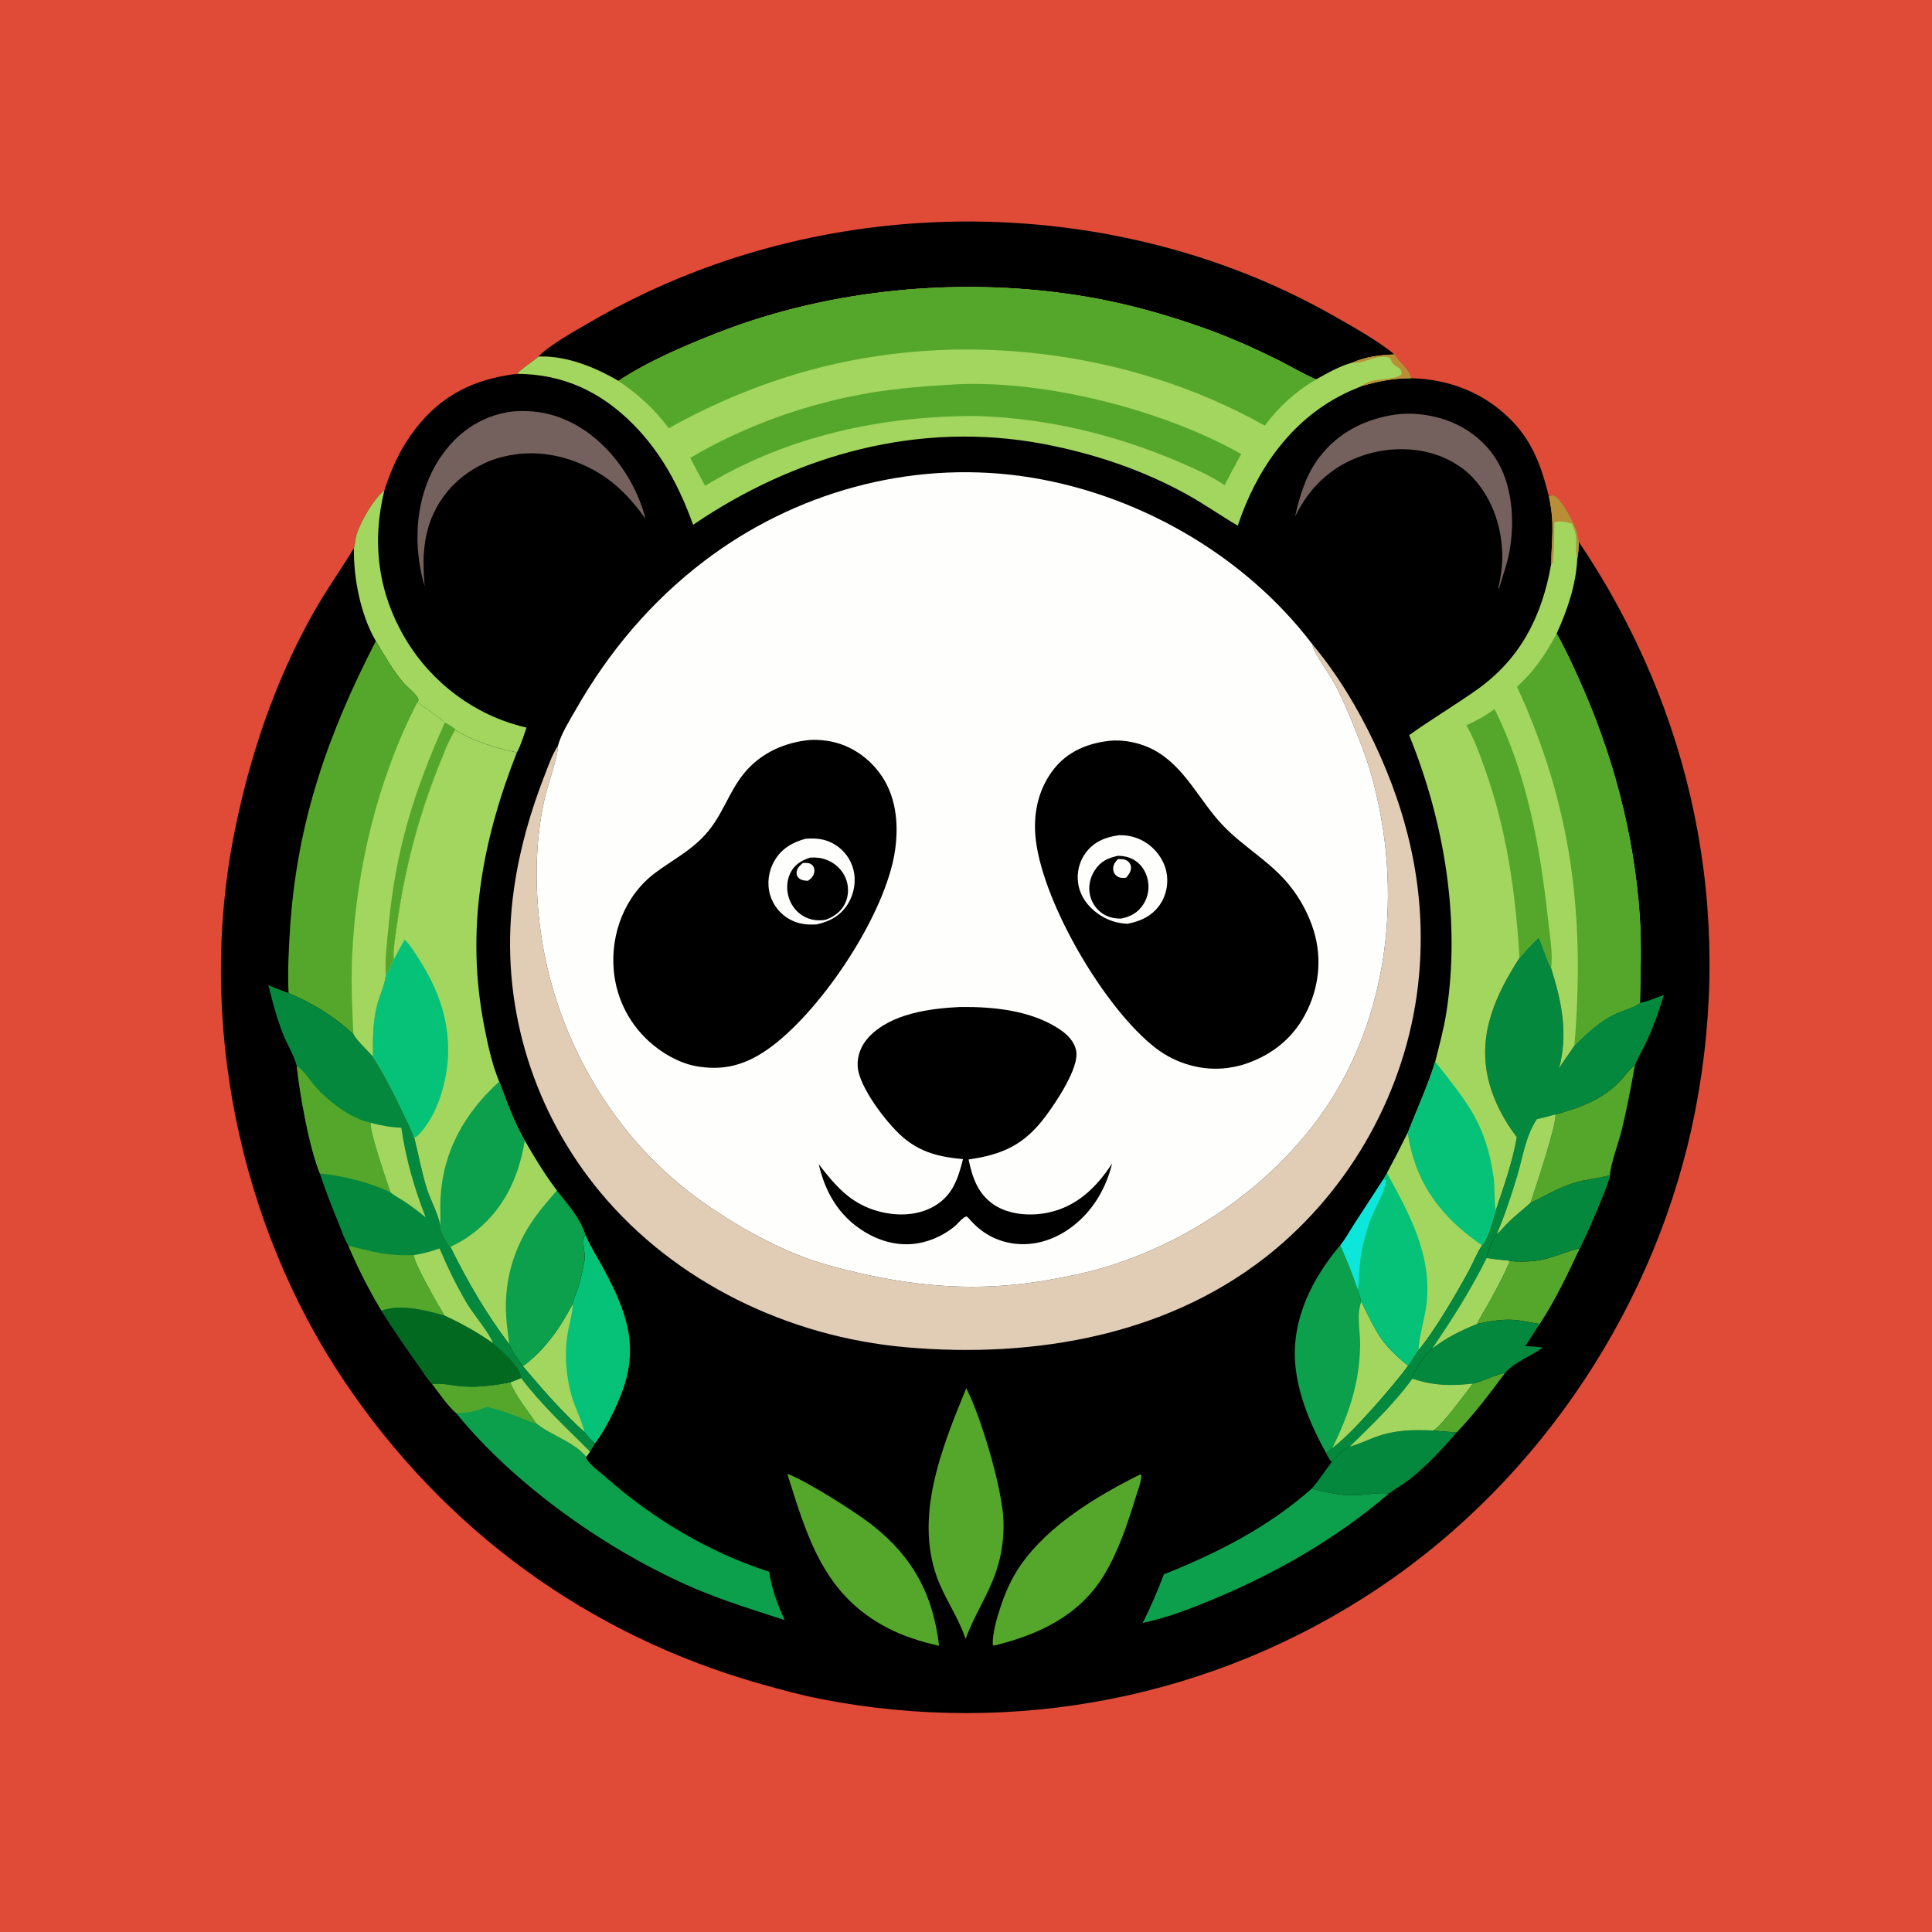 <svg version="1.1" xmlns="http://www.w3.org/2000/svg" style="display: block;" viewBox="0 0 2048 2048" width="1024" height="1024">
<path transform="translate(0,0)" fill="rgb(224,75,55)" d="M 0 0 L 2048 0 L 2048 2048 L 0 2048 L 0 0 z"/>
<path transform="translate(0,0)" fill="rgb(0,0,0)" d="M 570.737 377.975 C 582.737 365.442 610.206 350.418 625.635 341.429 C 731.535 279.74 850.43 244.515 972.604 236.54 C 1124.24 226.642 1279.75 258.952 1412.39 334.032 C 1430.99 344.559 1462.62 362.225 1478.03 375.76 C 1462.97 376.361 1447.61 378.114 1433.7 384.374 C 1420.13 388.014 1407.35 395.453 1395.12 402.212 L 1394.05 401.764 C 1381.18 396.241 1368.98 388.76 1356.44 382.487 C 1331.57 370.044 1305.37 358.339 1279.22 348.878 C 1237.84 333.91 1194.69 321.816 1151.27 314.489 C 1022.97 292.836 881.909 305.288 760.543 352.856 C 725.169 366.72 687.31 382.81 655.58 403.788 C 630.521 389.072 600.236 376.896 570.737 377.975 z"/>
<path transform="translate(0,0)" fill="rgb(0,0,0)" d="M 655.58 403.788 C 687.31 382.81 725.169 366.72 760.543 352.856 C 881.909 305.288 1022.97 292.836 1151.27 314.489 C 1194.69 321.816 1237.84 333.91 1279.22 348.878 C 1305.37 358.339 1331.57 370.044 1356.44 382.487 C 1368.98 388.76 1381.18 396.241 1394.05 401.764 L 1395.12 402.212 C 1407.35 395.453 1420.13 388.014 1433.7 384.374 C 1447.61 378.114 1462.97 376.361 1478.03 375.76 C 1483.14 384.1 1493.83 391.174 1495.69 400.929 C 1536.94 401.896 1574.82 416.878 1603.51 446.977 C 1625.4 469.944 1634.39 496.158 1641.91 526.302 C 1643.81 525.809 1645.82 524.715 1647.59 525.696 C 1656.08 530.406 1669.62 556.233 1671.94 565.898 C 1672.62 568.734 1673.16 571.611 1673.7 574.477 C 1794.42 753.901 1838.38 964.952 1796.98 1177.55 C 1757.36 1381.02 1634.29 1567.34 1462.16 1682.87 C 1287.74 1799.95 1075.51 1841.29 869.511 1800.9 C 848.696 1796.82 828.161 1791.18 807.751 1785.45 C 624.063 1733.87 470.723 1621.75 364.517 1463.44 C 253.071 1297.31 209.192 1080.81 248.085 884.498 C 264.393 802.179 291.351 721.719 332.824 648.54 C 345.989 625.31 361.401 603.739 375.198 580.966 C 376.526 576.248 376.468 571.236 377.99 566.446 C 382.476 552.318 396.125 528.77 407.487 519.762 C 415.17 495.821 424.875 474.589 440.337 454.612 C 468.31 418.472 503.046 401.781 547.79 396.278 C 554.792 389.195 563.327 384.497 570.737 377.975 C 600.236 376.896 630.521 389.072 655.58 403.788 z"/>
<path transform="translate(0,0)" fill="rgb(85,167,43)" d="M 1561.28 1466.66 C 1573.01 1463.89 1583.88 1457.6 1595.53 1455.32 C 1579.28 1477.22 1563.02 1498.62 1544.22 1518.43 C 1535.91 1517.83 1527.53 1517.42 1519.26 1516.36 C 1528.71 1511.12 1553.27 1476.76 1561.28 1466.66 z"/>
<path transform="translate(0,0)" fill="rgb(85,167,43)" d="M 1599.31 1336.2 C 1603.45 1337.42 1608.73 1337.22 1613.05 1337.26 C 1639.69 1337.48 1650.53 1329.47 1673.94 1323.22 C 1674.23 1323.14 1674.52 1323.07 1674.81 1322.99 C 1662.11 1349.99 1648.74 1378.56 1632.21 1403.42 C 1625 1402.59 1617.85 1400.8 1610.65 1399.78 C 1594.92 1397.55 1581.18 1400.32 1565.81 1403.4 C 1568.6 1396.86 1572.92 1390.44 1576.39 1384.18 C 1584.24 1370 1592.49 1355.18 1598.96 1340.33 C 1599.93 1338.12 1600.24 1338.55 1599.31 1336.2 z"/>
<path transform="translate(0,0)" fill="rgb(3,136,62)" d="M 1565.81 1403.4 C 1581.18 1400.32 1594.92 1397.55 1610.65 1399.78 C 1617.85 1400.8 1625 1402.59 1632.21 1403.42 L 1616.84 1426.88 C 1623.04 1427.2 1629.15 1427.57 1635.31 1428.44 C 1622.97 1437.91 1605.49 1443.44 1595.53 1455.32 C 1583.88 1457.6 1573.01 1463.89 1561.28 1466.66 C 1538.62 1469.32 1518.99 1468.9 1497.24 1461.43 L 1498.39 1455.67 C 1499.42 1454.58 1499.04 1455.11 1499.8 1453.76 C 1504.92 1444.67 1510.29 1436.11 1518.35 1429.32 C 1533.48 1417.85 1548.28 1410.49 1565.81 1403.4 z"/>
<path transform="translate(0,0)" fill="rgb(3,136,62)" d="M 1430.87 1533.45 C 1439.84 1531.12 1448.83 1526.7 1457.56 1523.46 C 1478.22 1515.79 1497.54 1515.31 1519.26 1516.36 C 1527.53 1517.42 1535.91 1517.83 1544.22 1518.43 C 1529.09 1535.66 1512.9 1553.37 1494.88 1567.61 C 1487.58 1573.38 1479.53 1577.86 1472.07 1583.35 C 1462.24 1581.62 1449.87 1584.37 1439.79 1584.9 C 1422.54 1585.82 1407 1582.4 1390.5 1577.96 C 1398.31 1569.24 1404.4 1559.17 1411.57 1549.93 C 1416.39 1543.96 1423.61 1536.25 1430.87 1533.45 z"/>
<path transform="translate(0,0)" fill="rgb(3,136,62)" d="M 1706.68 1245.67 C 1707.06 1251.75 1679.73 1314.42 1674.81 1322.99 C 1674.52 1323.07 1674.23 1323.14 1673.94 1323.22 C 1650.53 1329.47 1639.69 1337.48 1613.05 1337.26 C 1608.73 1337.22 1603.45 1337.42 1599.31 1336.2 C 1591.58 1336.04 1583.64 1334.58 1575.96 1333.64 C 1577.82 1325.06 1581.35 1315.61 1586.61 1308.49 C 1591.23 1304.37 1594.99 1299.36 1599.48 1295.06 C 1606.82 1288.02 1614.81 1281.85 1622.33 1275.04 C 1638.06 1267.75 1651.74 1258.9 1668.68 1253.78 C 1680.76 1250.12 1693.53 1249.26 1705.7 1245.95 L 1706.68 1245.67 z"/>
<path transform="translate(0,0)" fill="rgb(85,167,43)" d="M 1648.76 1181.43 C 1673.47 1174.42 1696.08 1166.75 1714.93 1148.41 C 1720.84 1142.67 1725.51 1135.46 1731.64 1130.03 L 1733.12 1128.74 C 1729.09 1152 1724.54 1175.26 1719.03 1198.21 C 1716.21 1209.94 1706.69 1235.85 1706.68 1245.67 L 1705.7 1245.95 C 1693.53 1249.26 1680.76 1250.12 1668.68 1253.78 C 1651.74 1258.9 1638.06 1267.75 1622.33 1275.04 C 1626.94 1261.51 1650.9 1189.68 1648.76 1181.43 z"/>
<path transform="translate(0,0)" fill="rgb(116,97,93)" d="M 1480.13 439.337 C 1495.04 437.438 1511.81 439.093 1526.23 443.156 C 1552.34 450.513 1575.35 467.333 1588.58 491.251 C 1604.35 519.779 1605.9 558.606 1598.98 589.895 C 1596.47 601.263 1592.2 612.498 1589.04 623.728 L 1588.27 623.514 C 1590.92 611.513 1592.75 600.047 1592.47 587.71 C 1591.76 555.817 1580.5 524.727 1557.33 502.364 C 1550.49 496.173 1542.8 491.013 1534.52 486.956 C 1507 473.48 1472.78 473.136 1444.07 483.06 C 1410.93 494.518 1388.02 516.612 1372.77 547.725 C 1377.88 524.858 1384.48 502.953 1398.99 484.128 C 1419.04 458.129 1447.94 443.66 1480.13 439.337 z"/>
<path transform="translate(0,0)" fill="rgb(162,214,95)" d="M 407.487 519.762 C 393.758 575.434 400.82 629.234 430.642 678.62 C 458.117 724.122 503.405 757.944 555.029 770.517 L 558.181 771.272 C 555.078 779.943 552.262 789.917 547.757 797.916 C 544.245 796.174 538.576 795.959 534.564 794.799 C 517.682 789.917 497.193 783.506 482.6 773.686 C 480.468 770.868 474.742 767.634 471.43 766.209 C 466.328 760.525 449.754 750.025 442.49 744.354 C 442.793 743.819 443.297 743 443.428 742.412 C 444.357 738.259 431.087 727.877 428.074 724.34 C 416.423 710.664 407.523 694.94 398.406 679.54 C 382.299 651.98 374.554 612.625 375.198 580.966 C 376.526 576.248 376.468 571.236 377.99 566.446 C 382.476 552.318 396.125 528.77 407.487 519.762 z"/>
<path transform="translate(0,0)" fill="rgb(116,97,93)" d="M 541.728 436.339 C 567.333 433.772 591.272 438.973 613.426 452.183 C 648.39 473.031 674.39 511.082 684.402 550.195 C 667.028 525.737 648.513 506.971 621.034 494.063 C 588.729 478.889 554.445 475.914 520.683 487.97 C 503.102 494.895 486.657 506.033 474.585 520.644 C 449.802 550.639 446.583 583.961 450.218 621.287 C 447.616 613.206 445.871 604.92 444.602 596.531 C 438.489 556.114 445.602 512.933 470.473 479.707 C 488.365 455.804 512.099 440.671 541.728 436.339 z"/>
<path transform="translate(0,0)" fill="rgb(12,159,76)" d="M 1233.77 1668.87 C 1290.47 1646.26 1344.52 1618.81 1390.5 1577.96 C 1407 1582.4 1422.54 1585.82 1439.79 1584.9 C 1449.87 1584.37 1462.24 1581.62 1472.07 1583.35 C 1416.02 1631.63 1350.76 1668.67 1282.54 1696.76 C 1259.6 1706.2 1235.55 1715.33 1211.23 1720.39 C 1219.91 1703.52 1226.98 1686.56 1233.77 1668.87 z"/>
<path transform="translate(0,0)" fill="rgb(85,167,43)" d="M 834.569 1562.29 C 855.418 1570.02 907.628 1603.11 925.62 1617.42 C 968.145 1651.25 989.22 1690.8 995.435 1744.62 C 976.647 1740.35 958.051 1734.67 940.91 1725.75 C 873.081 1690.46 855.855 1629.75 834.569 1562.29 z"/>
<path transform="translate(0,0)" fill="rgb(85,167,43)" d="M 1208.67 1562.94 L 1209.91 1563.89 C 1209.74 1571.21 1206.26 1579.57 1204.1 1586.58 C 1195.33 1615.06 1185.41 1645.16 1169.69 1670.69 C 1143.52 1713.18 1100.17 1733.14 1053.25 1744.52 L 1052.33 1743.21 C 1052.02 1730.74 1057.02 1714.27 1060.95 1702.37 C 1066.03 1687.02 1072.85 1672.14 1082.12 1658.85 C 1111.69 1616.46 1163.11 1585.64 1208.67 1562.94 z"/>
<path transform="translate(0,0)" fill="rgb(5,194,120)" d="M 607.157 1382.22 C 608.114 1376.02 611.62 1369.29 613.458 1363.17 C 616.121 1354.3 617.831 1345.29 619.618 1336.22 C 621.281 1327.77 615.548 1315.67 620.487 1308.67 L 621.099 1310.13 C 626.259 1322.22 633.638 1333.34 639.835 1344.91 C 664.213 1390.45 678.264 1427.79 658.376 1478.23 C 651.334 1496.1 642.068 1514.49 630.81 1530.07 C 626.67 1526.45 622.599 1522.57 619.552 1517.98 C 595.832 1496.79 574.783 1472.46 554.308 1448.22 C 577.882 1430.92 593.729 1407.72 607.157 1382.22 z"/>
<path transform="translate(0,0)" fill="rgb(162,214,95)" d="M 607.157 1382.22 L 607.054 1384.2 C 606.464 1393.68 603.434 1403.55 601.809 1412.95 C 598.101 1434.4 599.912 1458.17 605.734 1479.07 C 609.387 1492.19 616.428 1504.98 619.552 1517.98 C 595.832 1496.79 574.783 1472.46 554.308 1448.22 C 577.882 1430.92 593.729 1407.72 607.157 1382.22 z"/>
<path transform="translate(0,0)" fill="rgb(85,167,43)" d="M 1024.24 1471.65 C 1024.47 1472.03 1024.71 1472.39 1024.91 1472.78 C 1040.45 1503.79 1062.23 1576.94 1063.71 1611.56 C 1064.49 1629.77 1061.83 1648.19 1056.06 1665.46 C 1047.6 1690.79 1032.49 1712.48 1023.61 1737.39 C 1016.86 1716.79 1004.22 1698.56 995.808 1678.56 C 967.287 1610.76 998.079 1535.41 1024.24 1471.65 z"/>
<path transform="translate(0,0)" fill="rgb(12,159,76)" d="M 1420.76 1320.03 C 1427.53 1335.48 1434.04 1351.18 1439.38 1367.19 L 1443.03 1379.81 C 1459.5 1412.84 1463.12 1423.85 1492.66 1447.83 C 1477.29 1468.56 1432.51 1520.72 1412.41 1534.95 C 1410.27 1536.96 1408.28 1538.81 1405.75 1540.35 C 1389.7 1511.42 1375.47 1478.15 1372.93 1444.94 C 1369.35 1398.1 1391.09 1354.89 1420.76 1320.03 z"/>
<path transform="translate(0,0)" fill="rgb(162,214,95)" d="M 1443.03 1379.81 C 1459.5 1412.84 1463.12 1423.85 1492.66 1447.83 C 1477.29 1468.56 1432.51 1520.72 1412.41 1534.95 C 1429.78 1499.37 1441.29 1466.04 1441.79 1425.91 C 1441.98 1410.56 1437.63 1394.51 1443.03 1379.81 z"/>
<path transform="translate(0,0)" fill="rgb(12,159,76)" d="M 556.204 1208.99 C 566.59 1227.2 577.597 1245.2 590.255 1261.95 C 601.594 1276.53 614.92 1290.79 620.487 1308.67 C 615.548 1315.67 621.281 1327.77 619.618 1336.22 C 617.831 1345.29 616.121 1354.3 613.458 1363.17 C 611.62 1369.29 608.114 1376.02 607.157 1382.22 C 593.729 1407.72 577.882 1430.92 554.308 1448.22 C 549.26 1441.17 542.657 1433.19 539.814 1424.93 C 515.088 1392.24 495.536 1358.42 477.41 1321.69 C 484.768 1318.13 491.717 1314.26 498.363 1309.48 C 532.516 1284.89 549.571 1249.74 556.204 1208.99 z"/>
<path transform="translate(0,0)" fill="rgb(162,214,95)" d="M 556.204 1208.99 C 566.59 1227.2 577.597 1245.2 590.255 1261.95 C 582.543 1271.27 574.251 1280.33 567.21 1290.17 C 543.231 1323.69 532.985 1361.48 537.111 1402.48 C 537.865 1409.98 538.944 1417.45 539.814 1424.93 C 515.088 1392.24 495.536 1358.42 477.41 1321.69 C 484.768 1318.13 491.717 1314.26 498.363 1309.48 C 532.516 1284.89 549.571 1249.74 556.204 1208.99 z"/>
<path transform="translate(0,0)" fill="rgb(5,194,120)" d="M 1492.31 1200.82 C 1499.65 1250.06 1523.29 1284.89 1562.97 1314.24 C 1565.65 1316.23 1568.36 1318.18 1571.14 1320.05 C 1565.46 1328.34 1561.8 1338.24 1556.99 1347.09 C 1544.06 1370.87 1520.45 1411.4 1503.66 1431.16 C 1501.01 1436.16 1497.21 1440.64 1494.69 1445.57 L 1492.66 1447.83 C 1463.12 1423.85 1459.5 1412.84 1443.03 1379.81 L 1439.38 1367.19 C 1434.04 1351.18 1427.53 1335.48 1420.76 1320.03 C 1426.35 1313.39 1430.95 1304.66 1435.71 1297.34 L 1466.58 1249.9 C 1467.26 1247.71 1469.05 1245.5 1470.28 1243.54 C 1477.81 1229.38 1485.19 1215.18 1492.31 1200.82 z"/>
<path transform="translate(0,0)" fill="rgb(13,230,218)" d="M 1466.58 1249.9 L 1469.14 1251.43 C 1469.55 1260.64 1455.85 1283.88 1452.13 1294.53 C 1446.42 1310.86 1442.68 1326.69 1441.1 1343.96 C 1440.4 1351.63 1440.55 1359.61 1439.38 1367.19 C 1434.04 1351.18 1427.53 1335.48 1420.76 1320.03 C 1426.35 1313.39 1430.95 1304.66 1435.71 1297.34 L 1466.58 1249.9 z"/>
<path transform="translate(0,0)" fill="rgb(162,214,95)" d="M 1492.31 1200.82 C 1499.65 1250.06 1523.29 1284.89 1562.97 1314.24 C 1565.65 1316.23 1568.36 1318.18 1571.14 1320.05 C 1565.46 1328.34 1561.8 1338.24 1556.99 1347.09 C 1544.06 1370.87 1520.45 1411.4 1503.66 1431.16 C 1504.17 1416.98 1510.55 1397.21 1512.27 1381.74 C 1517.98 1330.51 1494.12 1286.75 1470.28 1243.54 C 1477.81 1229.38 1485.19 1215.18 1492.31 1200.82 z"/>
<path transform="translate(0,0)" fill="rgb(12,159,76)" d="M 458.186 1467.21 C 468.594 1465.71 481.359 1469.14 492.019 1469.75 C 508.618 1470.7 524.723 1468.42 540.968 1465.38 C 547.478 1480.91 559.333 1494.96 568.632 1509 C 585.021 1522.21 607.756 1527.88 621.503 1544.38 C 621.161 1545.21 621.094 1544.98 621.571 1545.98 C 624.602 1552.4 636.243 1560.58 641.689 1565.41 C 691.778 1609.9 751.573 1645.56 815.442 1666.14 C 817.984 1684.68 824.182 1700.46 831.817 1717.38 C 800.048 1706.97 768.311 1697.35 737.486 1684.25 C 646.478 1645.58 546.074 1575.18 483.741 1498.14 C 474.061 1489.47 466.114 1477.48 458.186 1467.21 z"/>
<path transform="translate(0,0)" fill="rgb(85,167,43)" d="M 458.186 1467.21 C 468.594 1465.71 481.359 1469.14 492.019 1469.75 C 508.618 1470.7 524.723 1468.42 540.968 1465.38 C 547.478 1480.91 559.333 1494.96 568.632 1509 C 560.875 1507.1 553.226 1503.41 545.776 1500.54 C 535.992 1496.76 526.172 1493.72 515.966 1491.31 C 504.595 1496.22 496.036 1497.7 483.741 1498.14 C 474.061 1489.47 466.114 1477.48 458.186 1467.21 z"/>
<path transform="translate(0,0)" fill="rgb(3,136,62)" d="M 1610.72 1015.51 C 1617.26 1007.97 1623.77 1000.64 1631.05 993.792 C 1635.87 1004.4 1639.04 1015.95 1644.21 1026.31 C 1655.52 1062.07 1662.52 1096.05 1652.51 1133 C 1657.44 1124.23 1663.69 1116.78 1668.94 1108.35 C 1681.95 1095.18 1696.42 1081.59 1713.53 1073.96 C 1721.06 1070.6 1730.27 1068.17 1737.19 1063.83 C 1737.61 1063.57 1738.02 1063.29 1738.44 1063.02 C 1746.86 1061.88 1755.53 1057.28 1763.75 1054.88 C 1758.82 1070.54 1753.63 1085.94 1746.85 1100.91 C 1742.58 1110.33 1737.35 1119.32 1733.12 1128.74 L 1731.64 1130.03 C 1725.51 1135.46 1720.84 1142.67 1714.93 1148.41 C 1696.08 1166.75 1673.47 1174.42 1648.76 1181.43 C 1650.9 1189.68 1626.94 1261.51 1622.33 1275.04 C 1614.81 1281.85 1606.82 1288.02 1599.48 1295.06 C 1594.99 1299.36 1591.23 1304.37 1586.61 1308.49 C 1581.35 1315.61 1577.82 1325.06 1575.96 1333.64 C 1583.64 1334.58 1591.58 1336.04 1599.31 1336.2 C 1600.24 1338.55 1599.93 1338.12 1598.96 1340.33 C 1592.49 1355.18 1584.24 1370 1576.39 1384.18 C 1572.92 1390.44 1568.6 1396.86 1565.81 1403.4 C 1548.28 1410.49 1533.48 1417.85 1518.35 1429.32 C 1510.29 1436.11 1504.92 1444.67 1499.8 1453.76 C 1499.04 1455.11 1499.42 1454.58 1498.39 1455.67 L 1497.24 1461.43 C 1518.99 1468.9 1538.62 1469.32 1561.28 1466.66 C 1553.27 1476.76 1528.71 1511.12 1519.26 1516.36 C 1497.54 1515.31 1478.22 1515.79 1457.56 1523.46 C 1448.83 1526.7 1439.84 1531.12 1430.87 1533.45 C 1423.61 1536.25 1416.39 1543.96 1411.57 1549.93 C 1409.04 1546.88 1407.45 1543.91 1405.75 1540.35 C 1408.28 1538.81 1410.27 1536.96 1412.41 1534.95 C 1432.51 1520.72 1477.29 1468.56 1492.66 1447.83 L 1494.69 1445.57 C 1497.21 1440.64 1501.01 1436.16 1503.66 1431.16 C 1520.45 1411.4 1544.06 1370.87 1556.99 1347.09 C 1561.8 1338.24 1565.46 1328.34 1571.14 1320.05 C 1578.35 1311.29 1582.08 1293.84 1585.57 1283.05 C 1594.03 1257.65 1603.33 1231.88 1607.89 1205.42 C 1593.46 1186.6 1581.83 1164.02 1576.95 1140.7 C 1567.24 1094.31 1586.1 1053.55 1610.72 1015.51 z"/>
<path transform="translate(0,0)" fill="rgb(162,214,95)" d="M 1575.96 1333.64 C 1583.64 1334.58 1591.58 1336.04 1599.31 1336.2 C 1600.24 1338.55 1599.93 1338.12 1598.96 1340.33 C 1592.49 1355.18 1584.24 1370 1576.39 1384.18 C 1572.92 1390.44 1568.6 1396.86 1565.81 1403.4 C 1548.28 1410.49 1533.48 1417.85 1518.35 1429.32 C 1539.54 1398.43 1559.21 1367.19 1575.96 1333.64 z"/>
<path transform="translate(0,0)" fill="rgb(162,214,95)" d="M 1648.76 1181.43 C 1650.9 1189.68 1626.94 1261.51 1622.33 1275.04 C 1614.81 1281.85 1606.82 1288.02 1599.48 1295.06 C 1594.99 1299.36 1591.23 1304.37 1586.61 1308.49 C 1595.12 1288.64 1602.01 1267.64 1608.24 1246.97 C 1614.39 1226.58 1617.25 1204.18 1629.23 1186.34 C 1635.83 1185.07 1642.28 1183.19 1648.76 1181.43 z"/>
<path transform="translate(0,0)" fill="rgb(162,214,95)" d="M 1497.24 1461.43 C 1518.99 1468.9 1538.62 1469.32 1561.28 1466.66 C 1553.27 1476.76 1528.71 1511.12 1519.26 1516.36 C 1497.54 1515.31 1478.22 1515.79 1457.56 1523.46 C 1448.83 1526.7 1439.84 1531.12 1430.87 1533.45 C 1453.89 1510.91 1478.38 1487.68 1497.24 1461.43 z"/>
<path transform="translate(0,0)" fill="rgb(85,167,43)" d="M 398.406 679.54 C 407.523 694.94 416.423 710.664 428.074 724.34 C 431.087 727.877 444.357 738.259 443.428 742.412 C 443.297 743 442.793 743.819 442.49 744.354 C 449.754 750.025 466.328 760.525 471.43 766.209 C 474.742 767.634 480.468 770.868 482.6 773.686 C 475.351 785.309 470.216 799.262 465.123 811.971 C 443.281 866.482 428.926 922.069 420.837 980.216 C 419.195 992.022 416.705 1005.33 417.377 1017.21 C 414.814 1022.97 412.475 1028.83 408.929 1034.06 C 407.801 1044.19 402.76 1054.4 400.074 1064.27 C 395.164 1082.29 395.185 1101.85 395.435 1120.39 C 389.055 1112.77 379.287 1104.74 374.552 1096.22 C 353.839 1077.4 331.763 1063.5 305.885 1052.79 C 304.789 1030.03 305.97 1007.34 307.428 984.62 C 314.634 872.36 347.273 778.755 398.406 679.54 z"/>
<path transform="translate(0,0)" fill="rgb(162,214,95)" d="M 442.49 744.354 C 449.754 750.025 466.328 760.525 471.43 766.209 C 474.742 767.634 480.468 770.868 482.6 773.686 C 475.351 785.309 470.216 799.262 465.123 811.971 C 443.281 866.482 428.926 922.069 420.837 980.216 C 419.195 992.022 416.705 1005.33 417.377 1017.21 C 414.814 1022.97 412.475 1028.83 408.929 1034.06 C 407.801 1044.19 402.76 1054.4 400.074 1064.27 C 395.164 1082.29 395.185 1101.85 395.435 1120.39 C 389.055 1112.77 379.287 1104.74 374.552 1096.22 C 373.208 1068.31 372.06 1040.27 373.336 1012.33 C 377.493 921.287 400.528 825.498 442.49 744.354 z"/>
<path transform="translate(0,0)" fill="rgb(85,167,43)" d="M 471.43 766.209 C 474.742 767.634 480.468 770.868 482.6 773.686 C 475.351 785.309 470.216 799.262 465.123 811.971 C 443.281 866.482 428.926 922.069 420.837 980.216 C 419.195 992.022 416.705 1005.33 417.377 1017.21 C 414.814 1022.97 412.475 1028.83 408.929 1034.06 C 407.776 1017.19 410.257 999.121 411.817 982.319 C 419.309 901.645 438.432 839.764 471.43 766.209 z"/>
<path transform="translate(0,0)" fill="rgb(3,136,62)" d="M 284.484 1044.36 C 291.504 1047.38 298.768 1049.99 305.885 1052.79 C 331.763 1063.5 353.839 1077.4 374.552 1096.22 C 379.287 1104.74 389.055 1112.77 395.435 1120.39 C 407.995 1139.92 418.005 1159.98 427.904 1180.92 C 431.771 1189.1 436.319 1197.46 439.127 1206.05 C 443.732 1223.96 446.868 1242.56 452.495 1260.14 C 456.528 1272.74 464.394 1286.27 466.676 1299.17 C 467.718 1306.19 473.101 1316.15 477.41 1321.69 C 495.536 1358.42 515.088 1392.24 539.814 1424.93 C 542.657 1433.19 549.26 1441.17 554.308 1448.22 C 574.783 1472.46 595.832 1496.79 619.552 1517.98 C 622.599 1522.57 626.67 1526.45 630.81 1530.07 L 625.486 1538.78 L 621.503 1544.38 C 607.756 1527.88 585.021 1522.21 568.632 1509 C 559.333 1494.96 547.478 1480.91 540.968 1465.38 C 524.723 1468.42 508.618 1470.7 492.019 1469.75 C 481.359 1469.14 468.594 1465.71 458.186 1467.21 C 453.309 1462.58 448.781 1454.65 444.833 1449.1 C 430.886 1429.49 417.169 1409.78 404.369 1389.39 C 391.044 1367.06 379.432 1344.39 369.291 1320.45 C 365.093 1313.7 362.196 1304.7 359.191 1297.3 C 352.022 1279.67 344.867 1261.95 339.034 1243.82 C 327.808 1216.4 317.833 1160.42 314.6 1130.16 C 311.76 1118.81 304.318 1107 299.919 1095.89 C 293.281 1079.13 288.871 1061.8 284.484 1044.36 z"/>
<path transform="translate(0,0)" fill="rgb(162,214,95)" d="M 552.326 1460.75 C 574.441 1489.93 599.792 1513.02 625.486 1538.78 L 621.503 1544.38 C 607.756 1527.88 585.021 1522.21 568.632 1509 C 559.333 1494.96 547.478 1480.91 540.968 1465.38 C 544.815 1464.03 548.567 1462.32 552.326 1460.75 z"/>
<path transform="translate(0,0)" fill="rgb(162,214,95)" d="M 413.834 1263.74 C 410.304 1253.06 391.053 1198.08 392.949 1190.21 C 403.8 1193.05 414.174 1195.05 425.398 1195.44 C 429.829 1227.34 439.445 1260.55 451.22 1290.5 C 443.781 1284.15 436.161 1278.59 428.041 1273.17 C 423.586 1270.2 417.634 1267.32 413.834 1263.74 z"/>
<path transform="translate(0,0)" fill="rgb(162,214,95)" d="M 438.888 1330.42 C 448.199 1329.07 457.035 1326.54 465.901 1323.43 C 474.492 1343.69 483.976 1363.24 495.229 1382.18 C 501.286 1392.38 519.873 1414.69 522.56 1423.85 C 506.161 1412.35 489.372 1403.03 471.244 1394.56 C 465.77 1385.55 437.651 1337.24 438.888 1330.42 z"/>
<path transform="translate(0,0)" fill="rgb(85,167,43)" d="M 369.291 1320.45 C 396.022 1327.35 410.839 1331.48 438.888 1330.42 C 437.651 1337.24 465.77 1385.55 471.244 1394.56 C 450.583 1388.91 425.415 1381.97 404.369 1389.39 C 391.044 1367.06 379.432 1344.39 369.291 1320.45 z"/>
<path transform="translate(0,0)" fill="rgb(85,167,43)" d="M 314.6 1130.16 C 321.252 1133.4 328.722 1145.44 333.775 1151.22 C 347.735 1167.19 371.67 1185.92 392.949 1190.21 C 391.053 1198.08 410.304 1253.06 413.834 1263.74 C 389.263 1252.6 365.725 1246.99 339.034 1243.82 C 327.808 1216.4 317.833 1160.42 314.6 1130.16 z"/>
<path transform="translate(0,0)" fill="rgb(2,105,32)" d="M 404.369 1389.39 C 425.415 1381.97 450.583 1388.91 471.244 1394.56 C 489.372 1403.03 506.161 1412.35 522.56 1423.85 C 522.85 1424.11 523.136 1424.37 523.429 1424.62 C 531.272 1431.32 551.554 1448.69 552.366 1459.87 C 552.387 1460.16 552.34 1460.46 552.326 1460.75 C 548.567 1462.32 544.815 1464.03 540.968 1465.38 C 524.723 1468.42 508.618 1470.7 492.019 1469.75 C 481.359 1469.14 468.594 1465.71 458.186 1467.21 C 453.309 1462.58 448.781 1454.65 444.833 1449.1 C 430.886 1429.49 417.169 1409.78 404.369 1389.39 z"/>
<path transform="translate(0,0)" fill="rgb(162,214,95)" d="M 482.6 773.686 C 497.193 783.506 517.682 789.917 534.564 794.799 C 538.576 795.959 544.245 796.174 547.757 797.916 C 510.822 892.159 493.673 985.781 513.014 1086.32 C 516.826 1106.13 521.229 1126.89 528.794 1145.66 C 528.913 1145.96 529.063 1146.25 529.197 1146.54 C 537.029 1167.51 544.862 1189.61 556.204 1208.99 C 549.571 1249.74 532.516 1284.89 498.363 1309.48 C 491.717 1314.26 484.768 1318.13 477.41 1321.69 C 473.101 1316.15 467.718 1306.19 466.676 1299.17 C 464.394 1286.27 456.528 1272.74 452.495 1260.14 C 446.868 1242.56 443.732 1223.96 439.127 1206.05 C 436.319 1197.46 431.771 1189.1 427.904 1180.92 C 418.005 1159.98 407.995 1139.92 395.435 1120.39 C 395.185 1101.85 395.164 1082.29 400.074 1064.27 C 402.76 1054.4 407.801 1044.19 408.929 1034.06 C 412.475 1028.83 414.814 1022.97 417.377 1017.21 C 416.705 1005.33 419.195 992.022 420.837 980.216 C 428.926 922.069 443.281 866.482 465.123 811.971 C 470.216 799.262 475.351 785.309 482.6 773.686 z"/>
<path transform="translate(0,0)" fill="rgb(12,159,76)" d="M 529.197 1146.54 C 537.029 1167.51 544.862 1189.61 556.204 1208.99 C 549.571 1249.74 532.516 1284.89 498.363 1309.48 C 491.717 1314.26 484.768 1318.13 477.41 1321.69 C 473.101 1316.15 467.718 1306.19 466.676 1299.17 C 467.16 1289.92 466.42 1280.54 466.872 1271.23 C 469.332 1220.65 492.347 1180.01 529.197 1146.54 z"/>
<path transform="translate(0,0)" fill="rgb(5,194,120)" d="M 428.994 995.909 C 435.152 1002.25 440.306 1010.7 445.031 1018.18 C 464.097 1048.37 475.483 1079.02 475.067 1115.06 C 474.734 1143.85 464.279 1182.68 443.137 1203.43 C 441.887 1204.65 440.706 1205.32 439.127 1206.05 C 436.319 1197.46 431.771 1189.1 427.904 1180.92 C 418.005 1159.98 407.995 1139.92 395.435 1120.39 C 395.185 1101.85 395.164 1082.29 400.074 1064.27 C 402.76 1054.4 407.801 1044.19 408.929 1034.06 C 412.475 1028.83 414.814 1022.97 417.377 1017.21 C 421.155 1010.05 424.959 1002.93 428.994 995.909 z"/>
<path transform="translate(0,0)" fill="rgb(162,214,95)" d="M 1641.91 526.302 C 1643.81 525.809 1645.82 524.715 1647.59 525.696 C 1656.08 530.406 1669.62 556.233 1671.94 565.898 C 1672.62 568.734 1673.16 571.611 1673.7 574.477 C 1673.29 580.163 1673.35 586.554 1671.95 592.052 C 1670.93 619.13 1661.3 647.315 1650.05 671.719 C 1658.84 686.86 1666.03 702.752 1673.26 718.684 C 1709.28 798.161 1732.32 883.884 1738.21 971.092 C 1740.28 1001.77 1739 1032.33 1738.44 1063.02 C 1738.02 1063.29 1737.61 1063.57 1737.19 1063.83 C 1730.27 1068.17 1721.06 1070.6 1713.53 1073.96 C 1696.42 1081.59 1681.95 1095.18 1668.94 1108.35 C 1663.69 1116.78 1657.44 1124.23 1652.51 1133 C 1662.52 1096.05 1655.52 1062.07 1644.21 1026.31 C 1639.04 1015.95 1635.87 1004.4 1631.05 993.792 C 1623.77 1000.64 1617.26 1007.97 1610.72 1015.51 C 1586.1 1053.55 1567.24 1094.31 1576.95 1140.7 C 1581.83 1164.02 1593.46 1186.6 1607.89 1205.42 C 1603.33 1231.88 1594.03 1257.65 1585.57 1283.05 C 1582.08 1293.84 1578.35 1311.29 1571.14 1320.05 C 1568.36 1318.18 1565.65 1316.23 1562.97 1314.24 C 1523.29 1284.89 1499.65 1250.06 1492.31 1200.82 C 1502.15 1175.38 1513.37 1151.64 1521.37 1125.39 C 1525.71 1108.06 1530.45 1090.97 1533.21 1073.29 C 1548.51 974.981 1531.05 870.93 1493.75 779.282 C 1516.96 762.72 1541.38 748.121 1564.64 731.793 C 1611.77 698.71 1634.72 653.119 1644.36 597.694 C 1644.71 569.799 1648.27 555.675 1641.91 526.302 z"/>
<path transform="translate(0,0)" fill="rgb(186,142,55)" d="M 1641.91 526.302 C 1643.81 525.809 1645.82 524.715 1647.59 525.696 C 1656.08 530.406 1669.62 556.233 1671.94 565.898 C 1672.62 568.734 1673.16 571.611 1673.7 574.477 C 1673.29 580.163 1673.35 586.554 1671.95 592.052 C 1668.5 578.76 1674.47 571.074 1666.21 555.072 C 1661.37 553.669 1652.46 551.453 1647.72 553.797 C 1647.44 568.396 1647.54 582.342 1646.1 596.953 L 1644.36 597.694 C 1644.71 569.799 1648.27 555.675 1641.91 526.302 z"/>
<path transform="translate(0,0)" fill="rgb(85,167,43)" d="M 1554.38 768.812 C 1565.3 763.977 1574.68 758.782 1584.21 751.581 C 1618.76 820.425 1632.86 899.378 1641.05 975.242 C 1642.73 990.746 1646.39 1010.85 1644.21 1026.31 C 1639.04 1015.95 1635.87 1004.4 1631.05 993.792 C 1623.77 1000.64 1617.26 1007.97 1610.72 1015.51 C 1606.53 946.072 1597.34 880.017 1573.76 814.294 C 1568.3 799.046 1562.61 782.787 1554.38 768.812 z"/>
<path transform="translate(0,0)" fill="rgb(5,194,120)" d="M 1492.31 1200.82 C 1502.15 1175.38 1513.37 1151.64 1521.37 1125.39 C 1555.23 1168.42 1575.15 1191.15 1583.31 1248.09 C 1584.96 1259.61 1583.58 1271.8 1585.57 1283.05 C 1582.08 1293.84 1578.35 1311.29 1571.14 1320.05 C 1568.36 1318.18 1565.65 1316.23 1562.97 1314.24 C 1523.29 1284.89 1499.65 1250.06 1492.31 1200.82 z"/>
<path transform="translate(0,0)" fill="rgb(85,167,43)" d="M 1650.05 671.719 C 1658.84 686.86 1666.03 702.752 1673.26 718.684 C 1709.28 798.161 1732.32 883.884 1738.21 971.092 C 1740.28 1001.77 1739 1032.33 1738.44 1063.02 C 1738.02 1063.29 1737.61 1063.57 1737.19 1063.83 C 1730.27 1068.17 1721.06 1070.6 1713.53 1073.96 C 1696.42 1081.59 1681.95 1095.18 1668.94 1108.35 C 1680.27 970.922 1666.31 854.186 1608.08 728.027 C 1626.82 710.896 1638.11 693.886 1650.05 671.719 z"/>
<path transform="translate(0,0)" fill="rgb(225,204,182)" d="M 1391.5 683.419 C 1417.48 714.328 1439.41 750.875 1456.68 787.316 C 1493.8 865.653 1511.93 946.394 1504.32 1033.23 C 1494.49 1145.45 1438.46 1251.86 1352.06 1324.17 C 1243.14 1415.34 1097.55 1440.41 959.526 1428.07 C 836.214 1417.05 716.127 1359.79 636.463 1264 C 566.646 1180.04 532.263 1071.52 542.431 962.691 C 546.965 914.167 559.698 867.192 577.321 821.877 C 581.29 811.673 585.323 799.759 591.396 790.712 C 591.709 801.195 580.718 831.949 577.683 844.981 C 566.38 893.51 566.655 947.606 574.461 996.614 C 591.581 1104.09 651.556 1206.57 740.121 1270.78 C 774.127 1295.43 811.361 1316.88 850.573 1332.11 C 869.992 1339.66 890.422 1344.77 910.691 1349.46 C 974.566 1364.24 1036.63 1368.77 1101.58 1358.42 C 1127.41 1354.3 1153.5 1349.13 1178.44 1341.12 C 1264.74 1313.38 1346.36 1256.73 1399.45 1182.93 C 1473.85 1079.5 1487.77 941.649 1453.52 820.853 C 1448.11 801.769 1440.6 783.081 1433.05 764.763 C 1427.07 750.241 1420.69 735.552 1413.08 721.802 C 1409.01 714.453 1392.15 690.953 1391.57 684.835 C 1391.53 684.365 1391.53 683.891 1391.5 683.419 z"/>
<path transform="translate(0,0)" fill="rgb(162,214,95)" d="M 655.58 403.788 C 687.31 382.81 725.169 366.72 760.543 352.856 C 881.909 305.288 1022.97 292.836 1151.27 314.489 C 1194.69 321.816 1237.84 333.91 1279.22 348.878 C 1305.37 358.339 1331.57 370.044 1356.44 382.487 C 1368.98 388.76 1381.18 396.241 1394.05 401.764 L 1395.12 402.212 C 1407.35 395.453 1420.13 388.014 1433.7 384.374 C 1447.61 378.114 1462.97 376.361 1478.03 375.76 C 1483.14 384.1 1493.83 391.174 1495.69 400.929 C 1477.15 400.903 1461.35 404.065 1443.68 409.175 C 1436.65 411.984 1429.77 414.963 1423.02 418.379 C 1367.26 446.588 1331.32 499.156 1312.1 557.234 C 1294.44 546.905 1277.71 535.117 1259.83 525.083 C 1212.38 498.454 1159.7 480.792 1106.34 470.668 C 974.528 445.657 844.225 481.76 734.732 556.313 C 720.413 516.472 701.33 480.194 671.197 449.797 C 636.812 415.112 596.841 396.475 547.79 396.278 C 554.792 389.195 563.327 384.497 570.737 377.975 C 600.236 376.896 630.521 389.072 655.58 403.788 z"/>
<path transform="translate(0,0)" fill="rgb(186,142,55)" d="M 1433.7 384.374 C 1447.61 378.114 1462.97 376.361 1478.03 375.76 C 1483.14 384.1 1493.83 391.174 1495.69 400.929 C 1477.15 400.903 1461.35 404.065 1443.68 409.175 C 1454.78 399.076 1477.26 404.331 1485.47 396.908 C 1486.58 389.387 1480.25 390.011 1476.63 385.581 C 1475.16 383.779 1474.59 381.235 1473.14 379.264 C 1460.51 374.513 1446.81 385.491 1435.09 384.524 C 1434.63 384.486 1434.16 384.424 1433.7 384.374 z"/>
<path transform="translate(0,0)" fill="rgb(85,167,43)" d="M 1012.44 407.472 C 1107.75 402.534 1232.95 434.425 1315.83 481.347 C 1309.58 492.135 1303.93 503.253 1298.19 514.314 C 1282.85 503.963 1264.73 496.062 1247.72 488.833 C 1180.52 460.264 1109.33 443.367 1036.25 441.03 C 935.157 440.489 834.572 462.048 747.457 514.96 C 742.04 505.182 736.851 495.304 731.706 485.382 C 788.37 451.719 855.776 427.65 920.729 416.681 C 951.12 411.549 981.71 409.278 1012.44 407.472 z"/>
<path transform="translate(0,0)" fill="rgb(85,167,43)" d="M 655.58 403.788 C 687.31 382.81 725.169 366.72 760.543 352.856 C 881.909 305.288 1022.97 292.836 1151.27 314.489 C 1194.69 321.816 1237.84 333.91 1279.22 348.878 C 1305.37 358.339 1331.57 370.044 1356.44 382.487 C 1368.98 388.76 1381.18 396.241 1394.05 401.764 L 1395.12 402.212 C 1373.39 415.076 1355.73 430.792 1340.79 451.196 C 1196.31 370.074 1014.26 348.719 854.802 393.393 C 804.256 407.554 754.675 428.242 708.927 453.968 C 693.665 433.493 676.633 418.117 655.58 403.788 z"/>
<path transform="translate(0,0)" fill="rgb(254,254,252)" d="M 591.396 790.712 C 594.823 777.865 603.834 763.666 610.505 751.971 C 645.409 690.776 690.224 637.606 746.369 594.833 C 841.666 522.232 963.117 488.229 1082.22 504.602 C 1201.76 521.036 1318.48 586.89 1391.5 683.419 C 1391.53 683.891 1391.53 684.365 1391.57 684.835 C 1392.15 690.953 1409.01 714.453 1413.08 721.802 C 1420.69 735.552 1427.07 750.241 1433.05 764.763 C 1440.6 783.081 1448.11 801.769 1453.52 820.853 C 1487.77 941.649 1473.85 1079.5 1399.45 1182.93 C 1346.36 1256.73 1264.74 1313.38 1178.44 1341.12 C 1153.5 1349.13 1127.41 1354.3 1101.58 1358.42 C 1036.63 1368.77 974.566 1364.24 910.691 1349.46 C 890.422 1344.77 869.992 1339.66 850.573 1332.11 C 811.361 1316.88 774.127 1295.43 740.121 1270.78 C 651.556 1206.57 591.581 1104.09 574.461 996.614 C 566.655 947.606 566.38 893.51 577.683 844.981 C 580.718 831.949 591.709 801.195 591.396 790.712 z"/>
<path transform="translate(0,0)" fill="rgb(0,0,0)" d="M 1017.77 1067.45 C 1053.12 1067.05 1092.85 1070.99 1123.06 1090.98 C 1131.48 1096.55 1139.06 1104.01 1140.85 1114.36 C 1143.97 1132.32 1118.98 1169.16 1108.11 1183.63 C 1085.62 1213.61 1062.96 1223.84 1026.74 1229.11 C 1030.74 1248.09 1036.53 1265.56 1053.49 1276.96 C 1069.82 1287.94 1092.78 1289.35 1111.58 1285.3 C 1141.79 1278.8 1162.67 1258.33 1178.92 1233.26 C 1172.87 1257.96 1160.32 1280.52 1140.71 1296.98 C 1122.84 1311.99 1100.59 1320.84 1077.05 1318.5 C 1056.63 1316.46 1039.74 1306.84 1026.73 1291.18 C 1026.16 1290.57 1025.1 1289.92 1024.42 1289.42 C 1019.92 1290.91 1015.76 1296.81 1012.05 1299.91 C 1002.24 1308.08 989.912 1314.19 977.486 1317.06 C 955.561 1322.14 933.839 1316.77 915.055 1304.91 C 888.954 1288.42 874.714 1263.66 867.916 1234.16 C 886.127 1257.61 902.002 1276.35 931.959 1284.23 C 951.362 1289.34 973.329 1288.76 990.91 1278.25 C 1010.15 1266.74 1015.61 1249.1 1020.83 1228.74 C 996.114 1226.5 975.948 1221.77 956.773 1205.22 C 940.457 1191.14 910.296 1152.2 909.165 1130.31 C 908.558 1118.56 913.069 1107.77 921.054 1099.25 C 944.344 1074.42 985.632 1068.95 1017.77 1067.45 z"/>
<path transform="translate(0,0)" fill="rgb(0,0,0)" d="M 858.603 784.4 C 864.092 784.024 870.103 784.414 875.553 785.131 C 898.061 788.091 917.853 800.441 931.601 818.343 C 949.755 841.981 952.908 872.214 948.854 900.94 C 939.426 967.75 872.807 1068.01 818.608 1108.81 C 795.35 1126.32 772.363 1135 743.127 1130.96 C 724.962 1129.03 706.662 1119.4 692.707 1107.99 C 668.572 1088.27 653.591 1060.29 650.666 1029.25 C 646.942 989.739 662.492 949.149 694.749 925.115 C 712.879 911.606 731.802 902.151 747.358 885.039 C 766.457 864.029 772.027 839.815 789.242 819.107 C 806.712 798.091 831.722 786.887 858.603 784.4 z"/>
<path transform="translate(0,0)" fill="rgb(254,254,252)" d="M 853.987 889.128 C 865.059 888.297 874.737 889.089 884.549 894.983 C 894.642 901.047 901.947 910.709 904.73 922.182 C 907.714 934.481 905.319 947.847 898.6 958.53 C 890.904 970.768 879.573 976.807 865.849 979.842 C 856.007 980.606 846.844 979.667 837.965 975.004 C 827.592 969.555 819.698 960.007 816.373 948.759 C 812.766 936.557 814.641 923.215 821.056 912.279 C 828.482 899.619 840.145 892.735 853.987 889.128 z"/>
<path transform="translate(0,0)" fill="rgb(0,0,0)" d="M 858.64 909.11 C 864.707 908.714 870.458 909.254 876.171 911.433 C 885.246 914.895 892.816 921.917 896.482 930.965 C 899.907 939.419 899.81 949.31 895.881 957.578 C 891.657 966.467 884.094 971.725 875.091 975.037 C 867.94 976.167 861.05 975.633 854.405 972.571 C 846.208 968.794 839.891 961.758 836.763 953.319 C 833.534 944.605 833.583 934.121 837.676 925.688 C 842.184 916.398 849.293 912.271 858.64 909.11 z"/>
<path transform="translate(0,0)" fill="rgb(254,254,252)" d="M 851.072 914.822 C 851.837 914.779 852.603 914.733 853.37 914.729 C 856.601 914.711 859.404 915.024 861.607 917.745 C 863.195 919.705 863.645 922.309 863.159 924.749 C 862.322 928.951 859.839 931.293 856.499 933.674 C 853.06 933.484 849.588 933.339 846.876 930.896 C 844.852 929.073 844.269 927.274 844.442 924.606 C 844.729 920.201 848 917.49 851.072 914.822 z"/>
<path transform="translate(0,0)" fill="rgb(0,0,0)" d="M 1175.52 785.369 C 1191.13 783.621 1208.6 787.331 1222.45 794.611 C 1255.81 812.14 1270.94 848.219 1295.95 874.578 C 1317.8 897.599 1346.37 913.206 1366.52 938 C 1378.15 952.306 1387.22 969.019 1392.63 986.65 C 1401.8 1016.57 1398.12 1048.13 1383.37 1075.69 C 1368.83 1102.87 1345.49 1120.06 1316.38 1129.02 C 1311.61 1130.31 1306.57 1131.34 1301.68 1132.02 C 1274.88 1135.68 1246.8 1127.65 1225.39 1111.23 C 1171.52 1069.9 1106.45 958.904 1098.09 891.02 C 1094.73 863.722 1100.07 836.808 1117.36 814.93 C 1131.77 796.697 1152.89 787.927 1175.52 785.369 z"/>
<path transform="translate(0,0)" fill="rgb(254,254,252)" d="M 1186.41 885.351 C 1196.15 885.124 1205.73 887.625 1214.03 892.773 C 1224.89 899.511 1233.39 910.758 1236.23 923.289 C 1239 935.486 1236.68 948.518 1229.61 958.858 C 1221.33 970.963 1209.19 976.528 1195.26 979.221 C 1183.85 978.843 1173.53 975.319 1164.18 968.783 C 1153.23 961.129 1144.95 949.95 1142.91 936.522 C 1141.16 924.985 1144.06 913.043 1151.11 903.719 C 1159.97 892 1172.31 887.182 1186.41 885.351 z"/>
<path transform="translate(0,0)" fill="rgb(0,0,0)" d="M 1185.07 907.202 C 1191.06 907.209 1197.04 908.521 1202.23 911.591 C 1209.79 916.055 1214.64 923.765 1216.57 932.218 C 1218.71 941.575 1216.99 951.256 1211.6 959.228 C 1205.89 967.671 1198.25 971.82 1188.43 973.704 C 1182.04 973.853 1175.79 972.622 1170.26 969.359 C 1162.81 964.967 1157.48 957.55 1155.5 949.147 C 1153.32 939.906 1155.47 930.055 1160.7 922.202 C 1166.9 912.892 1174.6 909.447 1185.07 907.202 z"/>
<path transform="translate(0,0)" fill="rgb(254,254,252)" d="M 1185.01 910.671 C 1188.62 910.619 1192.92 910.543 1195.8 913.144 C 1197.77 914.933 1198.95 916.939 1198.93 919.681 C 1198.88 924.001 1196.41 927.379 1193.67 930.45 C 1189.88 930.821 1186.73 930.881 1183.55 928.389 C 1181.28 926.618 1180.14 924.151 1180.03 921.297 C 1179.85 916.673 1182.07 913.968 1185.01 910.671 z"/>
</svg>